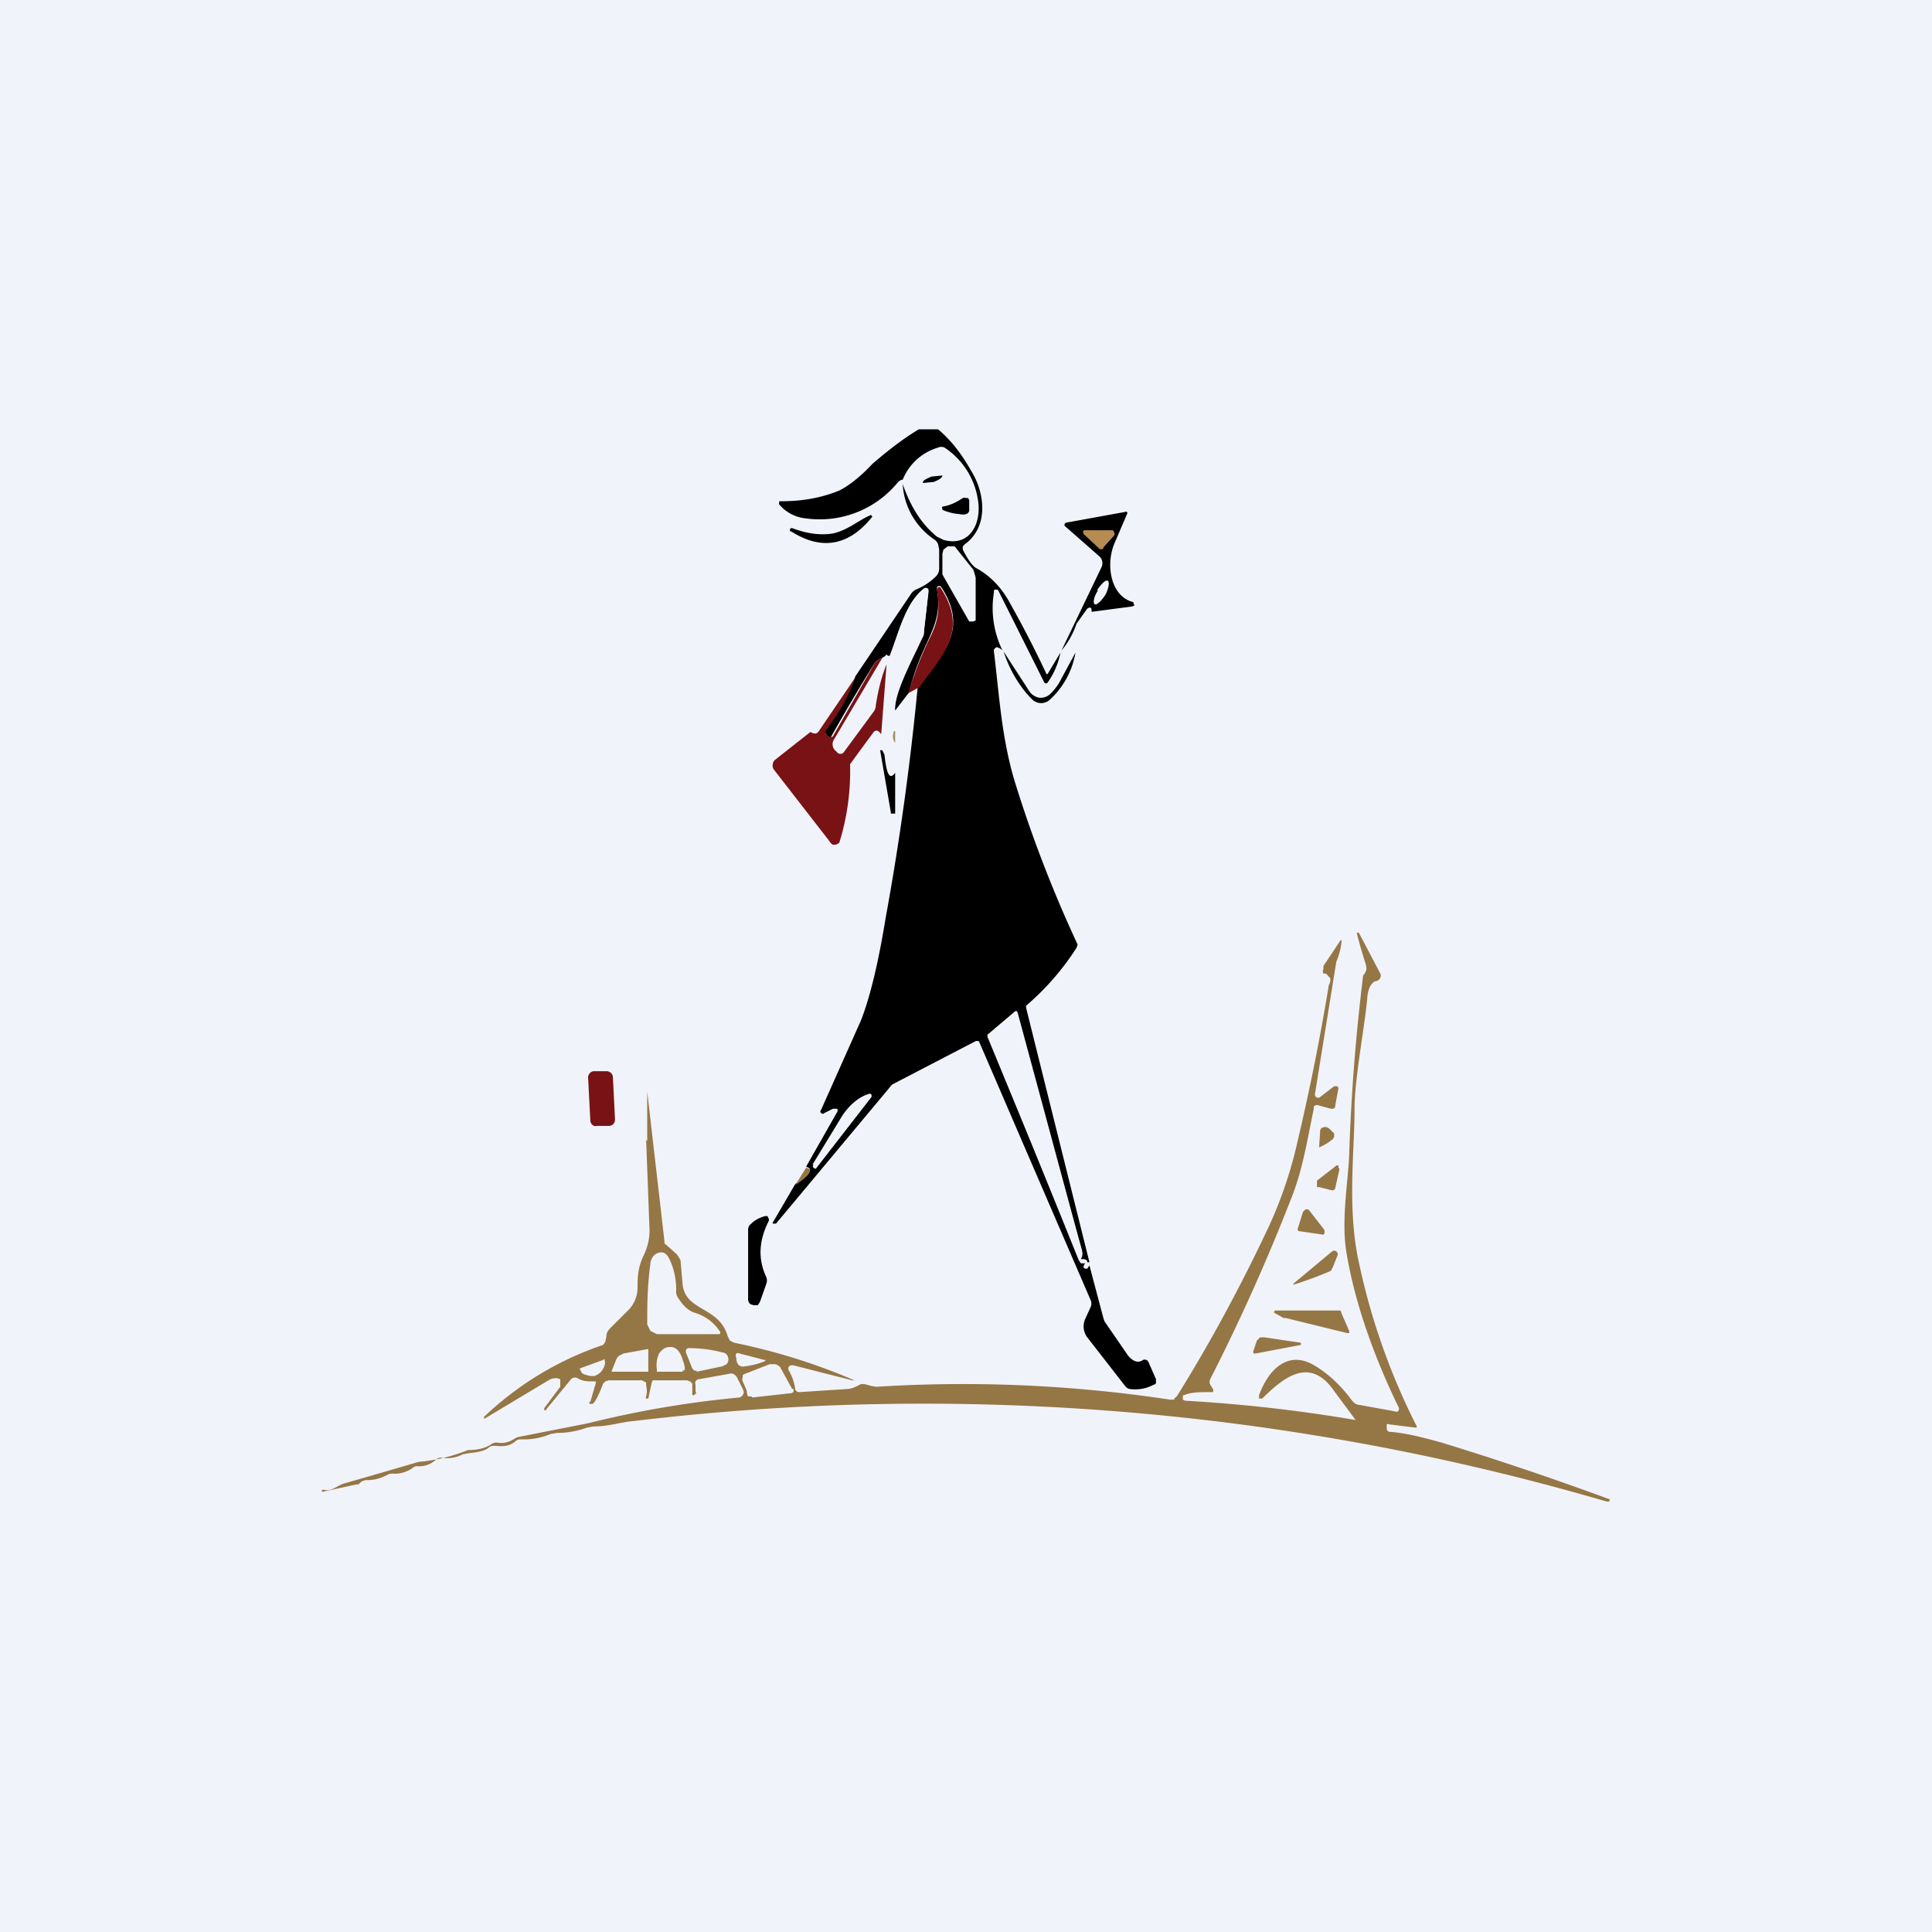 <!-- by TradingView --><svg width="18" height="18" viewBox="0 0 18 18" xmlns="http://www.w3.org/2000/svg"><path fill="#F0F3FA" d="M0 0h18v18H0z"/><path d="M8.74 4c.12.1.22.23.31.39.13.21.16.52-.06.68l-.02.02v.03c.05.1.09.15.12.17.13.07.24.18.32.33a9.84 9.84 0 0 1 .34.66h.01l.12-.2a.72.72 0 0 1-.12.28.02.02 0 0 1-.03 0L9.3 5.5 9.3 5.5a.03.03 0 0 0-.04 0v.02a.9.9 0 0 0 .08.54.12.12 0 0 0-.05-.03.03.03 0 0 0-.02.01.03.03 0 0 0-.01.03c.05.4.07.81.2 1.23a11.95 11.95 0 0 0 .58 1.5l-.01.03a2.43 2.43 0 0 1-.47.54v.02l.59 2.37h-.02c0-.02-.01-.03-.06-.03a.09.09 0 0 0 .01-.08 98.68 98.68 0 0 1-.61-2.23l-.25.21-.01.01v.02l.84 2.08.02.03h.04c-.02.03-.02.04 0 .05h.02l.02-.03.13.49.01.03.22.32c.05.06.1.07.14.04a.04.04 0 0 1 .03 0 .04.04 0 0 1 .02.02l.07.16v.03s0 .02-.02.02a.36.36 0 0 1-.23.04.08.08 0 0 1-.04-.03l-.35-.45a.17.17 0 0 1-.02-.17l.05-.11a.08.08 0 0 0 0-.07L9.12 9.7a.03.03 0 0 0-.01 0 .03.03 0 0 0-.02 0l-.77.4a.1.1 0 0 0-.03.03L7.23 11.4H7.2a.01.01 0 0 1 0-.01l.21-.36c.14-.1.17-.14.1-.16l.29-.51a.03.03 0 0 0 0-.03h-.04l-.08.04a.02.02 0 0 1-.03 0 .02.02 0 0 1 0-.03l.37-.83c.08-.2.16-.52.23-.95.13-.71.23-1.43.3-2.16.23-.3.48-.53.22-.93l-.01-.01h-.02l-.01.01v.02c.03.18 0 .3-.09.49-.07.15-.13.3-.17.47l-.13.17c-.02-.16.18-.52.25-.68a.26.26 0 0 0 .02-.08l.04-.35V5.5l-.02-.01a.03.03 0 0 0-.03 0c-.17.14-.23.42-.31.62h-.02a.01.01 0 0 0-.02 0l-.03.02-.06.03a16.71 16.71 0 0 0-.42.71.03.03 0 0 1-.03-.01l-.02-.03a.03.03 0 0 1 0-.04c.12-.14.21-.3.28-.49l.52-.77a.11.11 0 0 1 .05-.04.56.56 0 0 0 .18-.12.1.1 0 0 0 .03-.07v-.18l-.01-.05a.1.1 0 0 0-.03-.04.67.67 0 0 1-.3-.52c.07.2.17.37.32.49l.06.03c.25.07.36-.16.32-.38a.71.71 0 0 0-.31-.48.07.07 0 0 0-.06 0 .51.51 0 0 0-.33.3H8.4a.1.1 0 0 0-.04.03.94.94 0 0 1-.85.33.37.37 0 0 1-.25-.13.03.03 0 0 1 0-.02v-.01h.02c.19 0 .37-.03.54-.1.06-.03.17-.1.31-.25.14-.12.28-.23.43-.32h.19Z"/><path d="M8.7 4.49c.05-.02.08-.04.08-.06l-.1.01c-.05.02-.09.04-.08.06l.1-.01ZM8.78 4.75v-.01a.02.02 0 0 1 0-.02c.07-.01.13-.04.19-.08a.04.04 0 0 1 .03 0h.02l.01.02v.1c-.01.03-.04.04-.09.03a.49.49 0 0 1-.16-.04ZM10.17 5.7v-.02a.02.02 0 0 0-.02-.02l-.02.01-.1.14a.77.77 0 0 1-.14.25l.37-.77a.09.09 0 0 0-.01-.1l-.33-.29a.02.02 0 0 1 0-.02l.01-.01.55-.1a.02.02 0 0 1 .02 0 .02.02 0 0 1 0 .02l-.12.28c-.08.2-.03.49.18.54v.01l.01.02-.02.01-.38.05ZM8.13 4.81c-.22.28-.48.32-.76.14h-.01v-.02a.02.02 0 0 1 .02-.01c.13.05.26.07.38.05.14-.03.25-.13.35-.17h.01a.01.01 0 0 1 0 .01Z"/><path d="M10.1 4.97a.02.02 0 0 1-.01-.02.02.02 0 0 1 .02-.01h.26l.01.02a.03.03 0 0 1 0 .03l-.1.11v.01a.03.03 0 0 1-.04 0l-.15-.14Z" fill="#B68C52"/><path d="m8.78 5.16.01-.04.04-.03h.05c.01 0 .02 0 .03.02l.16.2.02.07v.4l-.02.01h-.04l-.24-.42-.01-.02v-.19ZM10.23 5.5c-.04.06-.05.12-.03.13.02.01.06-.03.1-.09.03-.06.04-.12.02-.13-.02-.01-.06.03-.1.09Z" fill="#F0F3FA"/><path d="m8.55 6.41-.09.05c.05-.16.11-.32.18-.47.1-.19.12-.3.09-.5l.01-.02h.02c.27.41.02.63-.2.94Z" fill="#791215"/><path d="M8.34 6.63v.03c-.01.01-.02.03-.01.05v.1c-.01.05-.01.09.01.1v.29c-.05.07-.08.02-.1-.17 0-.01 0-.03-.02-.04.02-.05.01-.08-.01-.1v-.05l.06-.65a.1.1 0 0 0 0-.05l.02-.03c.08-.2.14-.48.31-.62a.03.03 0 0 1 .05 0v.03l-.04.35c0 .03 0 .05-.02.08-.07.16-.27.52-.25.68Z" fill="#F0F3FA"/><path d="M10.02 6.08a.77.77 0 0 1-.24.44.12.12 0 0 1-.16 0c-.12-.12-.21-.27-.27-.45l.24.37a.14.14 0 0 0 .09.06.13.13 0 0 0 .1-.03.5.5 0 0 0 .11-.15l.13-.24Z"/><path d="m8.22 6.13-.45.76a.08.08 0 0 0 .01.1l.02.02a.04.04 0 0 0 .06 0l.28-.38a.1.1 0 0 0 .02-.06c.02-.13.05-.26.1-.38l-.05.65c-.03-.04-.05-.04-.07-.02a34.1 34.1 0 0 0-.22.3 2.25 2.25 0 0 1-.1.73.07.07 0 0 1-.06.02.07.07 0 0 1-.03-.03l-.52-.67a.06.06 0 0 1-.01-.05.06.06 0 0 1 .02-.04l.33-.26c.04.02.06.02.08-.01l.34-.5a1.9 1.9 0 0 1-.28.5v.02l.02.03h.01a.03.03 0 0 0 .04 0l.4-.7.06-.03Z" fill="#791215"/><path d="M8.34 6.8v.12c-.02-.02-.03-.06-.01-.11h.01Z" fill="#A28F5E"/><path d="m8.22 6.99.02.04c.02.19.05.24.1.17v.38H8.3v-.01l-.1-.58h.01Z"/><path d="M6.03 10.63v-.46l.16 1.39c0 .02 0 .03.02.04l.1.09.03.05.02.23c.03.25.34.2.42.48l.02.04.04.02a5.69 5.69 0 0 1 1.12.35h-.02l-.55-.14h-.02l-.02.01a.04.04 0 0 0 0 .04.47.47 0 0 1 .06.18.05.05 0 0 0 .03.02h.01l.46-.03a.3.3 0 0 0 .1-.04c.04-.02.1.02.16.02a12.88 12.88 0 0 1 2.73.12h.04c0-.02.02-.02.03-.04.33-.53.61-1.06.85-1.57.12-.26.21-.53.27-.8a21.2 21.2 0 0 0 .29-1.45c.02-.04.02-.07 0-.08a.1.1 0 0 0-.03-.03h-.02a.04.04 0 0 1 0-.04V9l.16-.24h.01s.01 0 0 0a.63.63 0 0 1-.05.2l-.2 1.24.01.02a.03.03 0 0 0 .04 0l.13-.1h.02a.02.02 0 0 1 .02.02l-.03.16v.01a.03.03 0 0 1-.02.02h-.02l-.11-.03a.04.04 0 0 0-.05.01v.02c-.06.29-.1.55-.2.81a18.54 18.54 0 0 1-.77 1.72v.03l.03.05a.03.03 0 0 1 0 .03h-.02c-.1 0-.19 0-.25.03h-.01v.04l.02.01a14.22 14.22 0 0 1 1.59.18l-.2-.27c-.22-.32-.46-.14-.67.07h-.03V13c.09-.25.28-.43.53-.27.13.08.24.19.33.31.02.03.05.05.08.05l.33.06a.02.02 0 0 0 .03-.01.03.03 0 0 0 0-.03c-.21-.43-.4-.94-.48-1.41-.06-.31.01-.68.02-.94a18.45 18.45 0 0 1 .13-1.67c.03-.04.04-.06.02-.12a4.73 4.73 0 0 1-.08-.28h.02l.2.38a.05.05 0 0 1 0 .04.05.05 0 0 1-.04.03c-.04.01-.07.06-.08.14-.02.26-.12.76-.12 1.05 0 .4-.07.93.04 1.43a6.22 6.22 0 0 0 .54 1.53v.01h-.02l-.24-.03a.02.02 0 0 0-.02 0v.04a.03.03 0 0 0 .03.03c.14.01.3.05.48.1a29.87 29.87 0 0 1 1.57.53l-.01.02h-.02a22.65 22.65 0 0 0-9.07-.75c-.12.01-.23.05-.37.05l-.06.01a.8.8 0 0 1-.28.05l-.06.01a.63.63 0 0 1-.27.05c-.02 0-.04 0-.06.02-.05.04-.1.05-.19.04-.02 0-.04 0-.06.02-.04.03-.1.04-.19.05l-.05.01a.31.31 0 0 1-.2.03.07.07 0 0 0-.05.02.22.22 0 0 1-.17.06c-.01 0-.03 0-.05.02a.29.29 0 0 1-.17.05.1.1 0 0 0-.06.01.39.39 0 0 1-.2.05.1.1 0 0 0-.05.02l-.02.02h-.02l-.32.07v-.02h.02c.07.02.12-.04.19-.06a90.12 90.12 0 0 0 .69-.2 1.62 1.62 0 0 0 .46-.11c.1 0 .16-.02.21-.05a.09.09 0 0 1 .06-.02c.06.01.11 0 .17-.04l.02-.01.66-.13a9.38 9.38 0 0 1 1.41-.24.06.06 0 0 0 .04-.05l-.01-.03-.05-.1a.08.08 0 0 0-.04-.04.07.07 0 0 0-.04 0l-.28.05a.04.04 0 0 0-.03.02.04.04 0 0 0 0 .03v.06a.03.03 0 0 1 0 .03h-.01a.01.01 0 0 1-.02 0v-.1l-.02-.02-.03-.01h-.32l-.01.03-.03.14h-.02a.02.02 0 0 1 0-.02.2.2 0 0 0 0-.1v-.03l-.04-.02h-.31l-.03.01-.02.02c-.04.1-.07.17-.1.19H5.5a.01.01 0 0 1 0-.02l.05-.17a.03.03 0 0 0 0-.02h-.02c-.06 0-.1 0-.15-.03a.05.05 0 0 0-.06.01l-.23.28a.01.01 0 0 1-.02 0v-.01l.15-.2V12.85l-.03-.01c-.02 0-.05 0-.08.02l-.6.36v-.02a3 3 0 0 1 1.11-.67l.02-.03.01-.05c0-.04.02-.06.05-.09l.16-.16a.3.3 0 0 0 .08-.2c0-.09 0-.19.06-.31a.53.53 0 0 0 .05-.27l-.03-.8Zm.67 1.8a.01.01 0 0 0 .01-.01.01.01 0 0 0 0-.01.42.42 0 0 0-.24-.18c-.06-.02-.11-.07-.16-.15a.11.11 0 0 1-.01-.06c0-.1-.02-.19-.05-.26-.02-.05-.04-.08-.07-.09a.1.1 0 0 0-.08.02.12.12 0 0 0-.04.08c-.03.22-.03.4-.03.57l.03.06.06.03h.58Zm-.57.35h.23v-.01a.02.02 0 0 0 .02-.01v-.02a.3.3 0 0 0-.02-.07.23.23 0 0 0-.03-.07.14.14 0 0 0-.04-.04.09.09 0 0 0-.05-.01c-.04 0-.07.02-.1.06a.27.27 0 0 0-.02.15v.01a.02.02 0 0 0 0 .01h.01Zm.36 0 .24-.05.04-.02a.07.07 0 0 0 0-.09.06.06 0 0 0-.04-.02 1.24 1.24 0 0 0-.32-.04.03.03 0 0 0-.02.03v.01l.06.15.02.02h.02Zm-.78 0H6.04V12.57h-.01l-.22.04-.04.02a.09.09 0 0 0-.03.04l-.04.1a.01.01 0 0 0 0 .01Zm1.41-.11-.23-.06a.03.03 0 0 0-.03 0 .04.04 0 0 0 0 .04c0 .06.03.09.08.08a.71.71 0 0 0 .19-.05.01.01 0 0 0 0-.01h-.01Zm-1.5 0-.22.08.02.04a.1.1 0 0 0 .04.02l.04.01h.04l.02-.01a.13.13 0 0 0 .06-.06.1.1 0 0 0 .01-.09Zm1.76.27-.11-.2a.08.08 0 0 0-.05-.03h-.05l-.23.09-.02.01v.02a.05.05 0 0 0 0 .04c.02.05.04.08.04.11a.05.05 0 0 0 .01.03H7l.01.01.36-.04a.03.03 0 0 0 .02-.01.03.03 0 0 0 0-.03Z" fill="#957645"/><path d="M10.07 11.72h-.02L9.2 9.66v-.02l.26-.22a.02.02 0 0 1 .01 0l.01.01.6 2.22c0 .03 0 .06-.02.08Z" fill="#F0F3FA"/><path d="M5.65 9.98h-.12a.06.06 0 0 0-.05.07l.02.39c0 .03.03.06.06.05h.11c.04 0 .06-.03.06-.06l-.02-.4a.06.06 0 0 0-.06-.05Z" fill="#791215"/><path d="m7.57 10.85.28-.46c.07-.1.15-.17.25-.2h.01l.01.01v.02l-.52.67-.02-.01a.02.02 0 0 1 0-.03Z" fill="#F0F3FA"/><path d="m12.39 10.52.04.04v.03l-.01.02a.48.48 0 0 1-.13.08l.01-.16.01-.02.03-.01c.01 0 .03 0 .05.02ZM7.41 11.04l.1-.16c.07.01.04.07-.1.16ZM12.48 10.89l-.04.18a.03.03 0 0 1-.02.02h-.01l-.12-.03h-.02V11l.18-.14a.02.02 0 0 1 .02 0v.02ZM12.31 11.5l-.21-.03a.02.02 0 0 1-.01-.02l.05-.16.01-.01a.03.03 0 0 1 .05 0l.14.18v.03a.02.02 0 0 1-.03.01Z" fill="#957645"/><path d="M7.13 11.33h.02l.01.02a.03.03 0 0 1 0 .03c-.09.18-.1.35-.02.52a.09.09 0 0 1 0 .06l-.06.17-.02.03h-.04l-.03-.01a.06.06 0 0 1-.02-.04v-.65A.07.07 0 0 1 7 11.4c.04-.04.09-.06.13-.07Z"/><path d="m12.05 11.96.36-.3a.03.03 0 0 1 .04 0 .03.03 0 0 1 .01.04l-.04.1-.02.04a3.73 3.73 0 0 1-.35.13ZM11.88 12.21h.61l.01.03.07.16v.02h-.02l-.57-.14h-.02l-.09-.05v-.01ZM11.7 12.61h-.02a.03.03 0 0 1 0-.03l.03-.09.03-.03h.04l.34.05v.02l-.42.08Z" fill="#957645"/></svg>